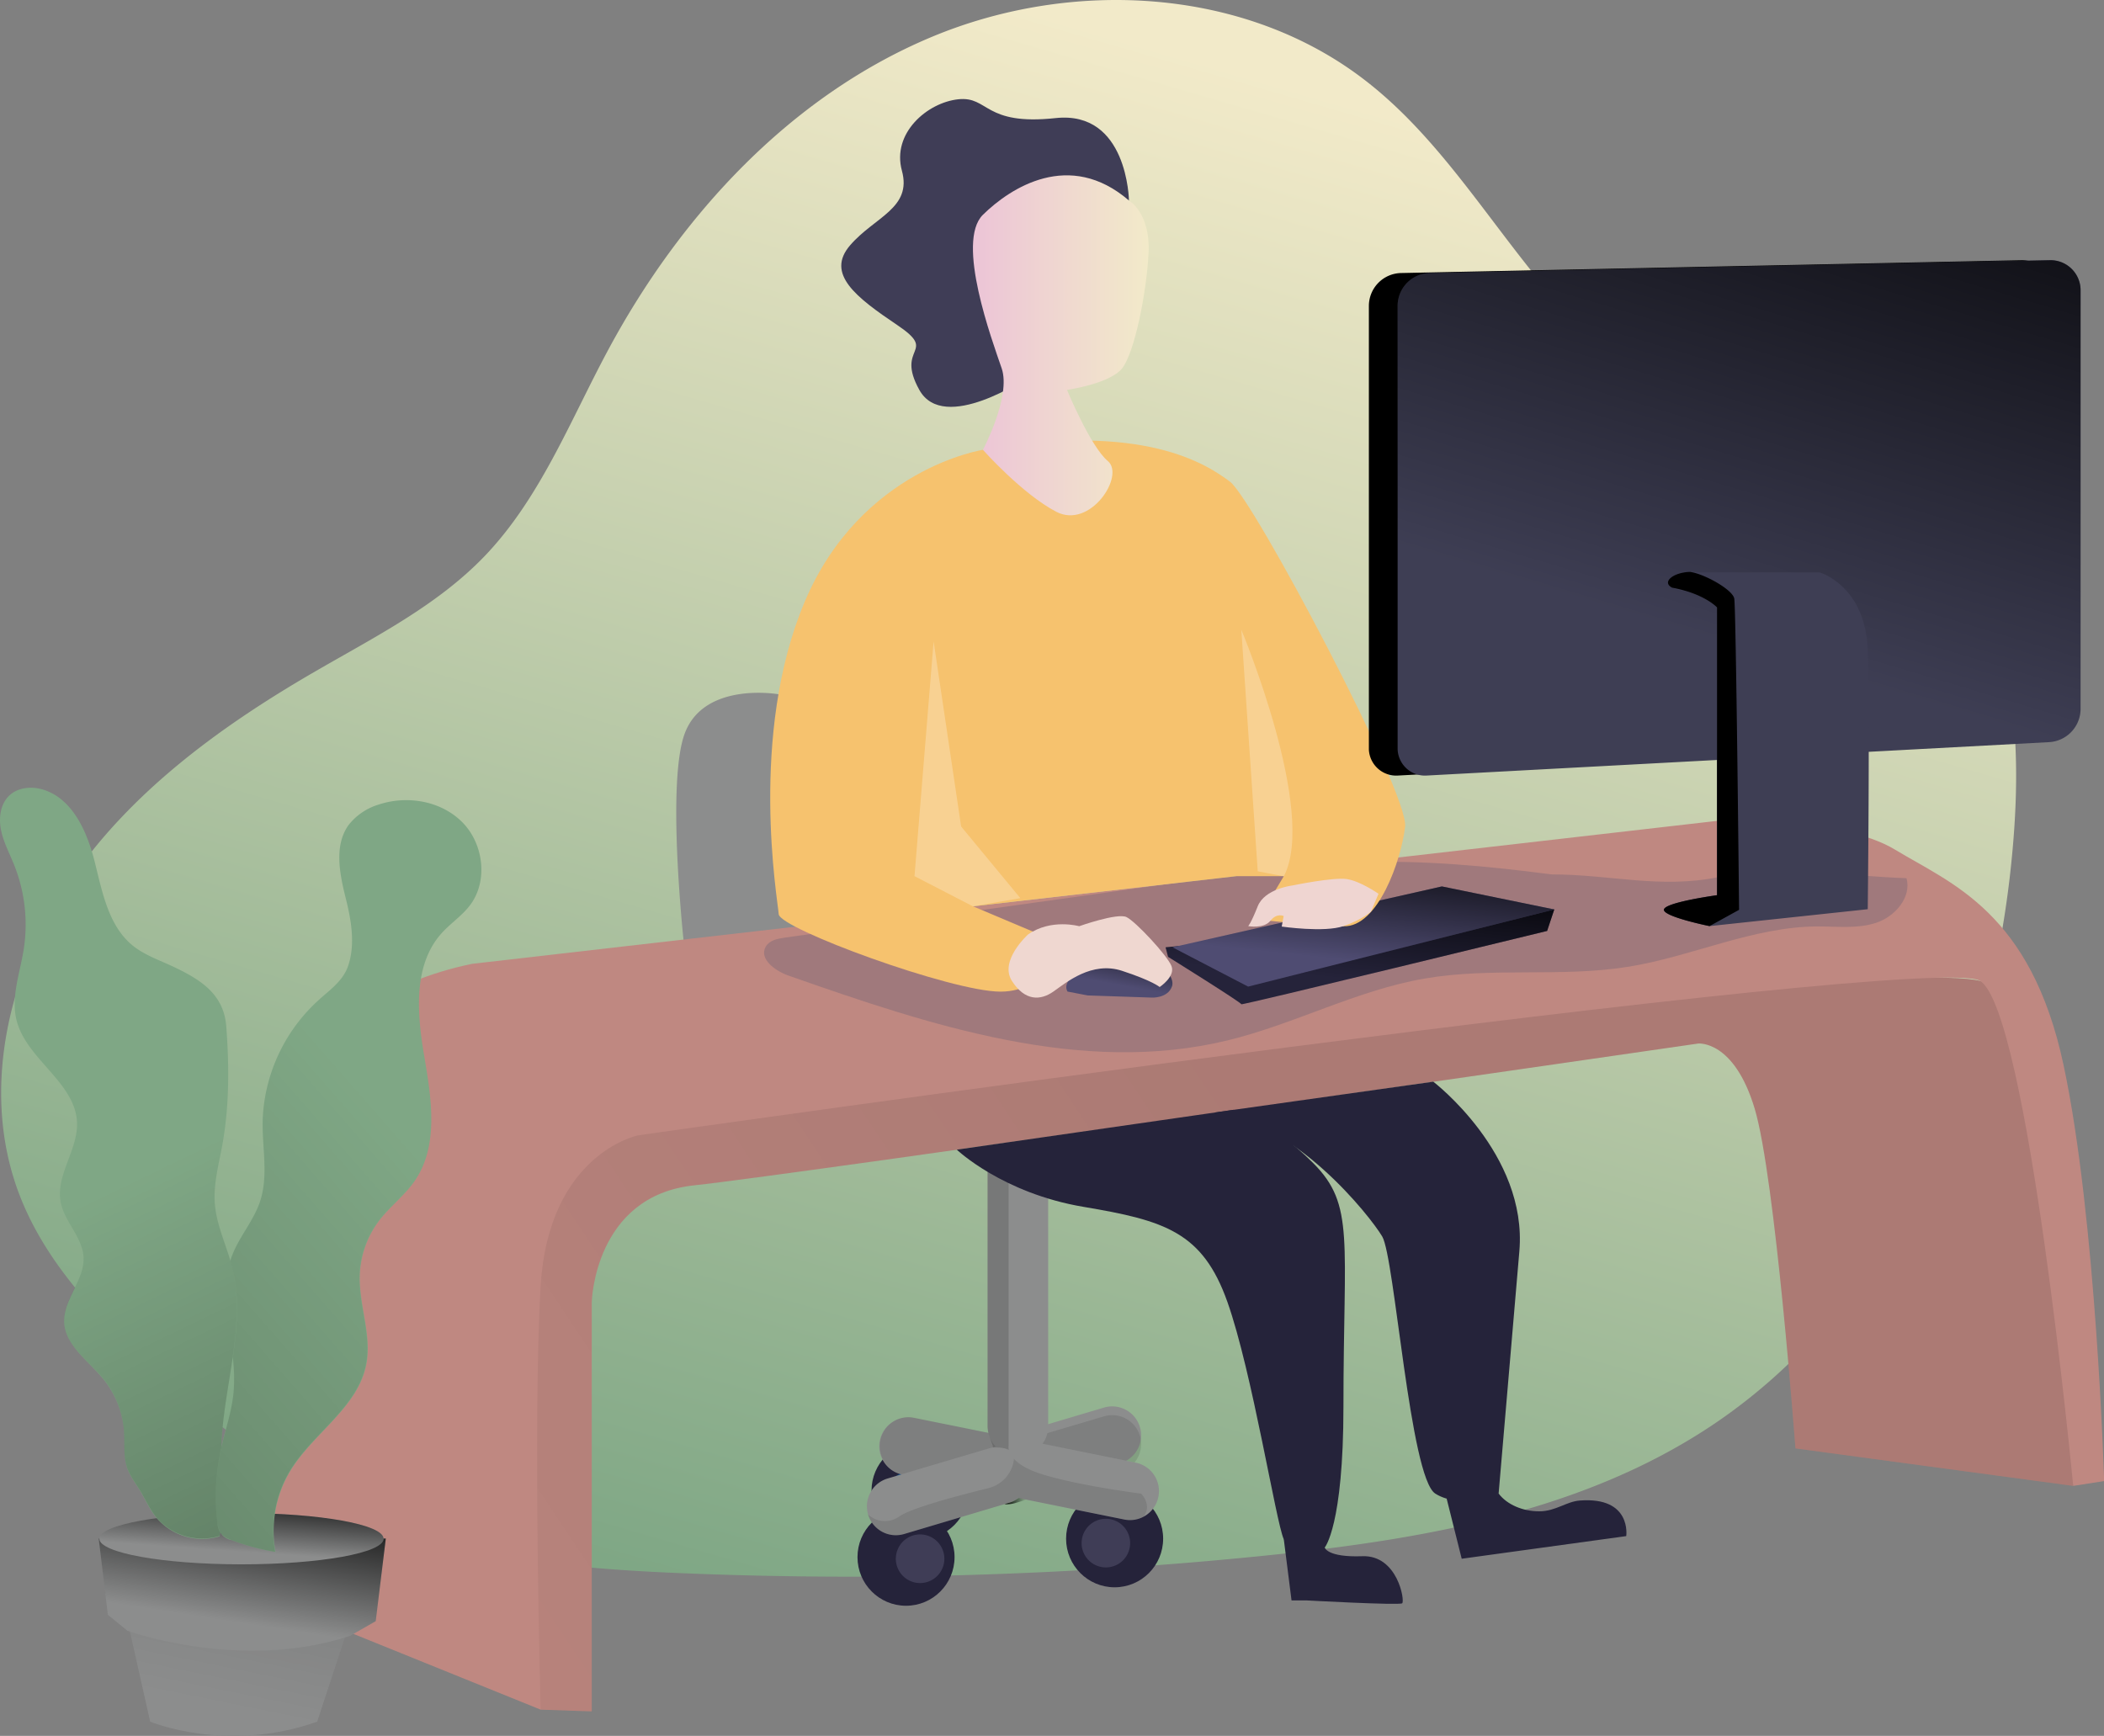 <svg width="469" height="387" fill="none" xmlns="http://www.w3.org/2000/svg"><rect width="100%" height="100%" fill="#808080" stroke="none"/><g clip-path="url('#clip0')"><path d="M347.075 67.249c-14.316-16.324-25.398-35.811-42.509-49.133-26.877-20.97-65.558-23.014-96.985-9.84-31.427 13.172-55.908 39.725-72.044 69.79-8.488 15.82-15.155 33.075-27.593 46.002-10.514 10.921-24.334 17.889-37.436 25.478-21.125 12.203-41.47 26.948-55.14 47.179-13.671 20.232-19.783 46.804-11.044 69.604 5.893 15.386 17.763 27.627 29.923 38.71 14.31 13.03 29.69 25.232 47.44 32.996 22.223 9.66 46.892 11.737 71.083 12.72a910.934 910.934 0 0 0 128.547-3.882c34.97-3.532 70.999-9.562 100.257-29.082 40.986-27.336 62.118-77.419 66.875-126.533 1.936-19.643 1.445-40.055-6.119-58.281-18.092-43.595-66.907-33.398-95.255-65.728Z" fill="url('#paint0_linear')"/><path d="M173.528 154.774s-16.22-2.86-20.764 8.411c-4.544 11.271 0 50.194 0 50.194l60.517 42.947-39.753-101.552ZM249.781 326.189l-23.475 6.968a6.442 6.442 0 0 1-4.9-.524 6.464 6.464 0 0 1-3.103-3.837 6.485 6.485 0 0 1 .522-4.912 6.458 6.458 0 0 1 3.828-3.111l23.442-6.974a6.438 6.438 0 0 1 4.899.521 6.466 6.466 0 0 1 2.6 8.744 6.46 6.46 0 0 1-3.813 3.125Z" fill="#8C8D8D"/><path d="M248.458 353.867c5.974 0 10.817-4.854 10.817-10.843s-4.843-10.844-10.817-10.844c-5.975 0-10.818 4.855-10.818 10.844 0 5.989 4.843 10.843 10.818 10.843Z" fill="#25233A"/><path d="M246.508 349.435a5.415 5.415 0 0 0 5.409-5.421 5.415 5.415 0 0 0-5.409-5.422c-2.987 0-5.408 2.427-5.408 5.422a5.414 5.414 0 0 0 5.408 5.421Z" fill="#3F3D56"/><path d="M205.09 343.153c5.975 0 10.818-4.855 10.818-10.844 0-5.988-4.843-10.843-10.818-10.843-5.974 0-10.817 4.855-10.817 10.843 0 5.989 4.843 10.844 10.817 10.844Z" fill="#25233A"/><path d="M208.556 333.286a5.421 5.421 0 0 1-3.339 5.01 5.4 5.4 0 0 1-5.894-1.176 5.432 5.432 0 0 1 .82-8.342 5.403 5.403 0 0 1 6.829.675 5.426 5.426 0 0 1 1.584 3.833Z" fill="url('#paint1_linear')"/><path d="M201.96 357.982c5.974 0 10.818-4.855 10.818-10.843 0-5.989-4.844-10.844-10.818-10.844-5.975 0-10.818 4.855-10.818 10.844 0 5.988 4.843 10.843 10.818 10.843Z" fill="#25233A"/><path d="M210.506 347.501c0 1.072-.318 2.12-.912 3.012a5.406 5.406 0 0 1-5.552 2.306 5.414 5.414 0 0 1-4.25-4.26 5.428 5.428 0 0 1 2.3-5.566 5.396 5.396 0 0 1 6.829.674 5.427 5.427 0 0 1 1.585 3.834Z" fill="#3F3D56"/><path d="m250.633 338.76-49.474-10.009a6.454 6.454 0 0 1-4.084-2.762 6.483 6.483 0 0 1-.95-4.847 6.466 6.466 0 0 1 2.753-4.091 6.44 6.44 0 0 1 4.831-.955l49.473 9.989a6.459 6.459 0 0 1 4.085 2.763 6.47 6.47 0 0 1-1.798 8.95 6.437 6.437 0 0 1-4.836.962Z" fill="#8C8D8D"/><path d="M220.136 260.849h13.509v57.032a6.778 6.778 0 0 1-1.978 4.786 6.743 6.743 0 0 1-9.547 0 6.774 6.774 0 0 1-1.978-4.786v-57.032h-.006Z" fill="#8C8D8D"/><path d="m224.983 335.014-23.468 6.981a6.44 6.44 0 0 1-4.905-.521 6.464 6.464 0 0 1-3.105-3.84 6.485 6.485 0 0 1 .522-4.912 6.456 6.456 0 0 1 3.828-3.11l23.468-6.962a6.443 6.443 0 0 1 4.899.521 6.47 6.47 0 0 1 3.105 3.833 6.483 6.483 0 0 1-.526 4.902 6.453 6.453 0 0 1-3.818 3.108Z" fill="#8C8D8D"/><path d="m228.868 334.322-2.581.77a6.403 6.403 0 0 1-2.376.239l1.078-.317a6.263 6.263 0 0 0 2.072-1.055l1.807.363Z" fill="url('#paint2_linear')"/><path opacity=".1" d="M254.37 321.938a6.434 6.434 0 0 1-1.459 4.076l-20.525-4.16a6.638 6.638 0 0 0 1.097-2.355l12.645-3.753a6.447 6.447 0 0 1 6.834 2.183 6.45 6.45 0 0 1 1.156 2.243c.164.574.249 1.169.252 1.766Z" fill="url('#paint3_linear')"/><path opacity=".15" d="M220.31 319.421a6.814 6.814 0 0 1-.174-1.539v-57.033h4.692v61.464c-.046.302-.031.611.045.906a6.099 6.099 0 0 0-2.246-.498 11.495 11.495 0 0 0-1.639 0l.335-.097c.207-.039-.742-2.038-1.013-3.203Z" fill="url('#paint4_linear')"/><path opacity=".1" d="M254.977 338.061a6.32 6.32 0 0 1-3.079.796 6.658 6.658 0 0 1-1.291-.129l-21.764-4.406-1.814-.363a6.263 6.263 0 0 1-2.072 1.055l-1.078.317-22.365 6.664a6.438 6.438 0 0 1-4.904-.521 6.469 6.469 0 0 1-3.106-3.84 5.503 5.503 0 0 0 7.016.401c2.731-1.895 13.6-4.742 19.758-6.256a7.561 7.561 0 0 0 3.727-2.154 7.592 7.592 0 0 0 1.952-3.844 4.51 4.51 0 0 1 .078-.517c1.026 1.113 2.911 2.361 6.319 3.422 8.391 2.588 22.016 4.303 22.016 4.303s2.459 2.42.607 5.072Z" fill="url('#paint5_linear')"/><path d="M257.313 335.887a6.326 6.326 0 0 1-1.607 1.715c.433-.446.988-1.042 1.607-1.715Z" fill="url('#paint6_linear')"/><path opacity=".1" d="M220.31 319.421a6.735 6.735 0 0 0 1.626 3.067c-.2.039-.406.091-.613.149l-20.344 6.036a6.452 6.452 0 0 1-3.723-2.594 6.483 6.483 0 0 1 .96-8.455 6.448 6.448 0 0 1 4.209-1.69c.433.001.865.045 1.291.129l16.594 3.358Z" fill="url('#paint7_linear')"/><path d="M251.653 44.7s-.265-20.108-16.343-18.374c-16.078 1.734-14.845-4.923-21.713-4.192-6.867.73-14.845 7.524-12.554 15.916 2.292 8.391-6.06 10.268-11.547 16.634-5.486 6.366 1.291 11.575 10.534 17.799s-.574 4.613 4.905 14.454c5.48 9.84 24.03-2.73 24.03-2.73L251.653 44.7Z" fill="#3F3D56"/><path d="m120.505 381.145 11.405.388v-91.298s.574-23.608 22.803-25.976c22.229-2.368 223.828-31.619 223.828-31.619s7.99-.848 12.593 14.512c4.602 15.36 9.081 75.757 9.081 75.757l61.879 8.352s1.633-106.689-20.713-112.577c-22.345-5.887-314.57 24.114-314.57 24.114s-21.674 113.314-6.306 138.347Z" fill="#BF8881"/><path opacity=".1" d="m120.505 381.145 11.405.388v-91.298s.574-23.608 22.803-25.976c22.229-2.368 223.828-31.619 223.828-31.619s7.991-.848 12.593 14.512c4.602 15.36 9.081 75.757 9.081 75.757l61.879 8.352s1.633-106.689-20.713-112.577c-22.345-5.887-314.57 24.114-314.57 24.114s-21.674 113.314-6.306 138.347Z" fill="url('#paint8_linear')"/><path d="M60.323 254.004s5.59-31.004 44.904-39.13l277.516-31.871s27.244-1.133 39.708 6.431c12.463 7.563 30.252 13.832 37.545 48.058 7.294 34.226 9.036 92.695 9.036 92.695l-6.899 1.074s-10.069-105.874-20.739-112.577c-10.669-6.703-299.138 34.42-299.138 34.42s-20.009 3.992-21.751 33.715c-1.743 29.723 0 94.319 0 94.319l-60.182-24.353V254.004Z" fill="#BF8881"/><path opacity=".19" d="M345.836 194.933c-14.361-1.876-28.838-3.235-43.309-2.685-10.876.427-21.681 1.941-32.466 3.449l-95.12 13.334c-1.613.227-3.453.595-4.259 2.019-1.55 2.717 2.091 5.396 5.04 6.431 31.627 11.115 65.416 22.373 97.973 14.447 14.884-3.623 28.709-11.147 43.806-13.761 15.097-2.614 30.594-.207 45.659-2.672 14.161-2.317 27.644-8.897 41.999-8.961 4.402 0 8.933.569 13.109-.828 4.176-1.398 7.868-5.668 6.713-9.925-13.477-.473-28.607-2.97-41.825-.259-13.083 2.678-24.217-.589-37.32-.589Z" fill="url('#paint9_linear')"/><path d="m259.818 211.186.555 2.128s16.433 10.242 16.329 10.572c-.103.33 68.166-16.349 68.166-16.349l1.588-4.788-86.638 8.437Z" fill="#25233A"/><path d="m259.818 211.186.555 2.128s16.433 10.242 16.329 10.572c-.103.33 68.166-16.349 68.166-16.349l1.588-4.788-86.638 8.437Z" fill="url('#paint10_linear')"/><path d="m261.354 211.186 60.052-13.568 25.037 5.131-68.224 17.203-16.865-8.766Z" fill="#4F4C72"/><path d="m261.354 211.186 60.052-13.568 25.037 5.131-68.224 17.203-16.865-8.766Z" fill="url('#paint11_linear')"/><path d="m242.449 221.919 14.258.479s3.62.214 4.556-2.543c.936-2.756-5.809-8.572-6.532-8.682-.722-.11-19.486 4.884-16.781 9.879l4.499.867Z" fill="#4F4C72"/><path d="m242.449 221.919 14.258.479s3.62.214 4.556-2.543c.936-2.756-5.809-8.572-6.532-8.682-.722-.11-19.486 4.884-16.781 9.879l4.499.867Z" fill="url('#paint12_linear')"/><path d="m77.647 362.699-6.939 21.118c-20.124 7.162-37.235 0-37.235 0l-4.977-22.147s25.102 8.34 49.151 1.029Z" fill="#8C8D8D"/><path opacity=".1" d="m77.647 362.699-6.939 21.118c-20.124 7.162-37.235 0-37.235 0l-4.977-22.147s25.102 8.34 49.151 1.029Z" fill="url('#paint13_linear')"/><path d="m86 343-2.249 18.416-5.697 3.27c-24.27 8.066-49.64-1.128-49.64-1.128l-4.374-3.569L22 343h64Z" fill="#8C8D8D"/><path d="m86 343-2.249 18.416-5.697 3.27c-24.27 8.066-49.64-1.128-49.64-1.128l-4.374-3.569L22 343h64Z" fill="url('#paint14_linear')"/><path d="M53.824 348.75c17.495 0 31.678-2.558 31.678-5.713 0-3.155-14.183-5.713-31.678-5.713-17.496 0-31.679 2.558-31.679 5.713 0 3.155 14.183 5.713 31.679 5.713Z" fill="#8C8D8D"/><path d="M53.824 348.75c17.495 0 31.678-2.558 31.678-5.713 0-3.155-14.183-5.713-31.678-5.713-17.496 0-31.679 2.558-31.679 5.713 0 3.155 14.183 5.713 31.679 5.713Z" fill="url('#paint15_linear')"/><path d="M38.752 215.566c-3.11-1.475-6.454-2.588-9.145-4.743-5.422-4.38-6.797-11.924-8.494-18.691-1.698-6.768-4.983-14.208-11.677-16.149-2.504-.719-5.44-.434-7.345 1.352-2.007 1.883-2.414 4.975-1.865 7.706.549 2.73 1.885 5.175 2.917 7.763a35.777 35.777 0 0 1 2.124 18.964c-.846 5.247-2.866 10.565-1.569 15.709 2.201 8.728 13.168 13.846 13.47 22.839.207 6.069-4.775 11.685-3.646 17.656.833 4.419 4.893 7.868 5.112 12.358.245 5.092-4.557 9.401-4.325 14.493.233 5.091 5.306 8.495 8.617 12.5a20.838 20.838 0 0 1 4.718 11.872c.175 2.717-.174 5.532.71 8.107.646 1.883 1.937 3.481 2.937 5.176 1.104 1.831 1.936 3.811 3.266 5.506a13.416 13.416 0 0 0 14.394 4.529c1.026-6.768.129-13.671.413-20.51.561-13.251 5.563-26.605 2.362-39.467-1.175-4.716-3.434-9.194-3.834-14.033-.355-4.322.794-8.605 1.594-12.869 1.653-8.805 1.627-17.909.95-26.811-.537-7.066-5.494-10.32-11.684-13.257Z" fill="#7FA785"/><path d="M58.535 250.271c-.051 5.907 1.291 12.014-.593 17.624-1.427 4.25-4.564 7.731-6.184 11.911-3.737 9.647 1.291 20.464.265 30.764-.426 4.245-1.878 8.321-2.795 12.487a50.13 50.13 0 0 0-.826 16.065 4.07 4.07 0 0 0 .825 2.72 4.056 4.056 0 0 0 2.402 1.512A50.25 50.25 0 0 0 61.408 346a26.05 26.05 0 0 1 3.343-18.116c5.118-8.411 15.065-14.079 16.917-23.738 1.252-6.541-1.665-13.179-1.459-19.837a21.381 21.381 0 0 1 4.35-12.228c2.408-3.145 5.668-5.577 7.908-8.838 5.383-7.861 3.704-18.368 2.104-27.769-1.601-9.401-2.53-20.219 3.795-27.342 2.001-2.252 4.608-3.94 6.422-6.347 4.041-5.364 3.021-13.626-1.678-18.42-4.699-4.794-12.263-6.121-18.653-4.012a13.46 13.46 0 0 0-6.803 4.639c-3.228 4.594-1.937 10.87-.568 16.331 1.194 4.742 2.155 10.216.522 14.997-1.22 3.558-4.311 5.486-6.938 7.964a37.942 37.942 0 0 0-8.801 12.258 38.019 38.019 0 0 0-3.334 14.729Z" fill="#7FA785"/><path opacity=".25" d="M51.868 302.612c-.916 6.419-2.24 12.889-2.51 19.326v.647a1.7 1.7 0 0 1-.11.466 50.13 50.13 0 0 0-.846 16.065c.035.869.255 1.721.645 2.497-.032.272-.07.537-.11.809a13.4 13.4 0 0 1-7.89-.049 13.434 13.434 0 0 1-6.503-4.48c-1.29-1.695-2.162-3.675-3.266-5.506-1.032-1.701-2.291-3.3-2.936-5.176-.885-2.588-.536-5.389-.71-8.107a20.843 20.843 0 0 0-4.719-11.872c-3.31-3.979-8.39-7.318-8.616-12.494-.226-5.175 4.57-9.4 4.324-14.492-.22-4.49-4.28-7.939-5.112-12.358-1.13-5.972 3.873-11.587 3.647-17.656-.303-8.994-11.27-14.111-13.47-22.839-1.291-5.144.722-10.462 1.568-15.709a35.773 35.773 0 0 0-2.098-18.944c-1.032-2.588-2.369-5.027-2.917-7.764-.549-2.737-.142-5.823 1.865-7.712 1.937-1.786 4.841-2.071 7.345-1.353 6.7 1.941 9.973 9.408 11.676 16.175 1.704 6.768 3.073 14.305 8.494 18.692 2.68 2.167 6.035 3.267 9.147 4.742 6.196 2.938 11.153 6.192 11.682 13.193.645 8.902.704 18.006-.949 26.811-.8 4.264-1.936 8.547-1.594 12.869.342 4.322 2.22 8.411 3.447 12.603.135.473.27.951.387 1.43 1.626 6.658 1.104 13.393.129 20.186Z" fill="url('#paint16_linear')"/><path d="M49.08 341.613a6.095 6.095 0 0 1-.678-2.491 50.125 50.125 0 0 1 .858-16.064c.033-.156.071-.311.11-.466-.232 6.353.504 12.758-.29 19.021Z" fill="url('#paint17_linear')"/><path opacity=".25" d="M104.698 201.752c-1.814 2.407-4.422 4.096-6.422 6.347-6.326 7.117-5.396 17.942-3.796 27.342 1.601 9.401 3.28 19.908-2.104 27.769-2.24 3.235-5.499 5.694-7.907 8.838a21.386 21.386 0 0 0-4.35 12.229c-.206 6.657 2.711 13.295 1.459 19.836-1.853 9.66-11.799 15.341-16.917 23.739a26.086 26.086 0 0 0-3.318 18.116 49.996 49.996 0 0 1-9.753-2.647 5.242 5.242 0 0 1-2.272-1.378 2.413 2.413 0 0 1-.238-.336 6.096 6.096 0 0 1-.678-2.485 50.125 50.125 0 0 1 .858-16.064c.033-.156.071-.311.11-.466.917-4.005 2.272-7.933 2.685-12.022.22-2.651.168-5.317-.155-7.958.975-6.793 1.498-13.528-.148-20.141a36.007 36.007 0 0 0-.387-1.429c.122-.414.264-.829.426-1.236 1.62-4.18 4.757-7.661 6.183-11.911 1.878-5.61.542-11.717.594-17.624.084-10.204 4.673-20.057 12.044-27.019 2.627-2.478 5.718-4.406 6.938-7.964 1.633-4.782.646-10.255-.522-14.998-1.375-5.46-2.68-11.736.567-16.33 1.614-2.277 4.157-3.759 6.803-4.639 6.365-2.109 13.962-.783 18.654 4.011 4.692 4.795 5.686 13.089 1.646 18.42Z" fill="url('#paint18_linear')"/><path d="M219.103 100.284s-27.154 4.16-39.714 33.838c-12.561 29.678-6.029 66.446-5.809 69.681.219 3.235 38.487 17.269 49.428 17.269 10.94 0 13.218-10.863 13.218-10.863l-19.331-8.159 58.736-6.722h10.547l-5.809 9.705s11.463 1.19 19.124 1.462 12.864-14.745 13.722-22.211c.859-7.467-33.84-73.001-39.023-76.883-5.183-3.882-19.248-13.367-55.089-7.117Z" fill="#F6C26E"/><path d="M251.653 44.7s4.808 2.75 4.376 11.647c-.433 8.896-3.143 22.282-5.88 25.75s-12.309 4.827-12.309 4.827 5.222 12.61 9.107 15.864c3.886 3.254-3.905 15.243-11.482 11.31-7.578-3.934-16.362-13.814-16.362-13.814s6.319-11.898 4.182-18.16c-2.136-6.264-10.294-28.242-4.182-34.246 6.112-6.005 19.292-14.61 32.55-3.177Z" fill="url('#paint19_linear')"/><path opacity=".25" d="m208.111 143.005-4.26 52.323 13.012 6.722 10.579-1.818-13.199-15.974-6.132-41.253ZM276.702 140.398s17.008 40.573 9.469 54.962l-5.809-1.119-3.66-53.843Z" fill="#fff"/><path d="M229.159 208.332s-6.493 5.823-3.595 10.352 6.357 4.4 9.243 2.375c2.885-2.025 8.552-6.833 15.303-4.626 6.751 2.206 8.391 3.61 8.391 3.61s3.556-2.336 2.633-4.678-7.984-9.931-10.03-10.915c-2.046-.983-10.54 2.038-10.54 2.038s-6.242-1.772-11.405 1.844Z" fill="url('#paint20_linear')"/><path d="M288.101 197.405s-6.183.711-7.745 4.645c-1.562 3.934-2.124 4.413-2.124 4.413s3.492.647 4.944-1.184 2.963-1.062 2.963-1.062l-.433 2.349s9.488 1.385 13.774-.103c4.286-1.489 6.125-3.235 6.125-3.235l1.679-3.973s-4.047-2.84-7.1-3.28c-3.053-.44-12.083 1.43-12.083 1.43Z" fill="url('#paint21_linear')"/><path d="M319.489 241.148s21.061 16.071 19.189 37.81c-1.872 21.739-4.621 54.018-4.621 54.018s-8.494 3.584-14.123 0c-5.628-3.584-9.036-52.633-11.824-57.317-2.789-4.685-19.564-25.803-37.488-27.621l48.867-6.89Z" fill="#25233A"/><path d="M213.281 256.301s10.153 9.704 28.251 12.752c18.098 3.047 26.534 5.59 32.066 21.189 5.531 15.599 10.837 49.171 12.573 52.924 1.736 3.753 9.12 1.837 9.12 1.837s4.176-4.8 4.176-31.495c0-37.215 2.582-44.843-6.719-54.192-9.301-9.35-17.762-11.899-17.762-11.899l-61.705 8.884Z" fill="#25233A"/><path d="m286.171 343.166 1.723 13.619h3.228s20.783 1.139 21.435.647c.652-.491-1.001-10.785-8.875-10.494-7.874.291-8.391-1.941-8.391-1.941l-9.12-1.831ZM322.471 334.095l3.356 13.406 36.675-5.047s1.29-8.805-10.328-7.932c-3.065.227-5.35 2.388-9.036 2.407-3.685.019-7.216-1.494-9.075-3.953l-11.592 1.119Z" fill="#25233A"/><path d="m450.353 165.45-138.816 7.453a6.081 6.081 0 0 1-4.392-1.558 6.112 6.112 0 0 1-2.011-4.213V68.206a7.357 7.357 0 0 1 2.093-5.134 7.318 7.318 0 0 1 5.078-2.203l138.248-2.86a6.679 6.679 0 0 1 6.262 4.013c.352.806.543 1.674.561 2.555v93.452a7.453 7.453 0 0 1-2.038 5.111 7.414 7.414 0 0 1-4.985 2.31Z" fill="#000"/><path d="m456.756 165.45-138.816 7.453a6.087 6.087 0 0 1-4.391-1.562 6.116 6.116 0 0 1-2.005-4.216V68.206a7.337 7.337 0 0 1 2.086-5.135 7.306 7.306 0 0 1 5.078-2.202l138.261-2.86a6.68 6.68 0 0 1 4.758 1.87 6.71 6.71 0 0 1 2.051 4.691v93.459a7.447 7.447 0 0 1-2.037 5.111 7.414 7.414 0 0 1-4.985 2.31Z" fill="#3E3E54"/><path d="m456.756 165.45-138.816 7.453a6.087 6.087 0 0 1-4.391-1.562 6.116 6.116 0 0 1-2.005-4.216V68.206a7.337 7.337 0 0 1 2.086-5.135 7.306 7.306 0 0 1 5.078-2.202l138.261-2.86a6.68 6.68 0 0 1 4.758 1.87 6.71 6.71 0 0 1 2.051 4.691v93.459a7.447 7.447 0 0 1-2.037 5.111 7.414 7.414 0 0 1-4.985 2.31Z" fill="url('#paint22_linear')"/><path d="m416.338 202.697-35.248 3.766s-10.733-2.174-10.153-3.766c.581-1.592 11.806-3.125 11.806-3.125v-64.156c-.097-.142-1.575-2.032-5.622-3.235a20.365 20.365 0 0 0-2.388-.556 7.013 7.013 0 0 1-2.001-.609c-2.408-1.248.251-3.422 3.989-3.519a9.309 9.309 0 0 1 1.749.103h27.109s10.262 2.899 10.759 17.366c.497 14.466 0 57.731 0 57.731Z" fill="#3E3E54"/><path d="m387.654 202.833-6.583 3.63s-10.734-2.174-10.153-3.766c.581-1.592 11.825-3.125 11.825-3.125v-64.156c-.136-.149-1.782-1.85-5.622-3.235a28.584 28.584 0 0 0-4.389-1.165c-2.408-1.248.252-3.422 3.989-3.519 3.182.433 9.449 3.927 9.856 5.92.406 1.993 1.077 69.416 1.077 69.416Z" fill="#000"/><path d="m387.654 202.833-6.583 3.63s-10.734-2.174-10.153-3.766c.581-1.592 11.825-3.125 11.825-3.125v-64.156c-.136-.149-1.782-1.85-5.622-3.235a28.584 28.584 0 0 0-4.389-1.165c-2.408-1.248.252-3.422 3.989-3.519 3.182.433 9.449 3.927 9.856 5.92.406 1.993 1.077 69.416 1.077 69.416Z" fill="url('#paint23_linear')"/><path d="M255.706 337.602c-.82.841-1.2 1.152-.716.459a5.12 5.12 0 0 0 .716-.459Z" fill="url('#paint24_linear')"/></g><defs><linearGradient id="paint0_linear" x1="148.612" y1="351.824" x2="248.864" y2="7.553" gradientUnits="userSpaceOnUse"><stop stop-color="#7FA785"/><stop offset="1" stop-color="#F2EAC9"/></linearGradient><linearGradient id="paint1_linear" x1="197.739" y1="333.286" x2="208.556" y2="333.286" gradientUnits="userSpaceOnUse"><stop stop-color="#183866"/><stop offset="1" stop-color="#1A7FC1"/></linearGradient><linearGradient id="paint2_linear" x1="223.905" y1="334.658" x2="228.868" y2="334.658" gradientUnits="userSpaceOnUse"><stop/><stop offset=".99" stop-opacity="0"/></linearGradient><linearGradient id="paint3_linear" x1="9466.03" y1="1315.53" x2="10110.9" y2="1917.25" gradientUnits="userSpaceOnUse"><stop/><stop offset=".99" stop-opacity="0"/></linearGradient><linearGradient id="paint4_linear" x1="2206.58" y1="9894.57" x2="1913.69" y2="9887.1" gradientUnits="userSpaceOnUse"><stop stop-opacity="0"/><stop offset="1"/></linearGradient><linearGradient id="paint5_linear" x1="28176.2" y1="1924.83" x2="24241.9" y2="-2902.37" gradientUnits="userSpaceOnUse"><stop stop-opacity="0"/><stop offset=".984"/></linearGradient><linearGradient id="paint6_linear" x1="986.91" y1="472.448" x2="978.872" y2="469.916" gradientUnits="userSpaceOnUse"><stop/><stop offset=".99" stop-opacity="0"/></linearGradient><linearGradient id="paint7_linear" x1="10536.7" y1="1511.13" x2="9615.27" y2="2018.72" gradientUnits="userSpaceOnUse"><stop stop-opacity="0"/><stop offset="1"/></linearGradient><linearGradient id="paint8_linear" x1="294.5" y1="281" x2="11" y2="469.5" gradientUnits="userSpaceOnUse"><stop/><stop offset="1" stop-opacity="0"/></linearGradient><linearGradient id="paint9_linear" x1="81689.5" y1="11649.7" x2="182340" y2="11649.7" gradientUnits="userSpaceOnUse"><stop stop-color="#183866"/><stop offset="1" stop-color="#1A7FC1"/></linearGradient><linearGradient id="paint10_linear" x1="375.624" y1="197.756" x2="372.955" y2="225.409" gradientUnits="userSpaceOnUse"><stop/><stop offset="1" stop-opacity="0"/></linearGradient><linearGradient id="paint11_linear" x1="375.09" y1="192.344" x2="372.061" y2="221.514" gradientUnits="userSpaceOnUse"><stop/><stop offset="1" stop-opacity="0"/></linearGradient><linearGradient id="paint12_linear" x1="269.321" y1="208.519" x2="266.633" y2="222.84" gradientUnits="userSpaceOnUse"><stop/><stop offset="1" stop-opacity="0"/></linearGradient><linearGradient id="paint13_linear" x1="94.195" y1="355.689" x2="87.65" y2="387.793" gradientUnits="userSpaceOnUse"><stop/><stop offset="1" stop-opacity="0"/></linearGradient><linearGradient id="paint14_linear" x1="107.547" y1="337.097" x2="102.566" y2="369.33" gradientUnits="userSpaceOnUse"><stop/><stop offset="1" stop-opacity="0"/></linearGradient><linearGradient id="paint15_linear" x1="106.833" y1="334.626" x2="105.762" y2="349.633" gradientUnits="userSpaceOnUse"><stop/><stop offset="1" stop-opacity="0"/></linearGradient><linearGradient id="paint16_linear" x1="61" y1="352.5" x2="20" y2="267.5" gradientUnits="userSpaceOnUse"><stop/><stop offset="1" stop-opacity="0"/></linearGradient><linearGradient id="paint17_linear" x1="232.299" y1="1566.03" x2="54.93" y2="1623.39" gradientUnits="userSpaceOnUse"><stop stop-opacity="0"/><stop offset="1" stop-color="#7FA785"/></linearGradient><linearGradient id="paint18_linear" x1="3.5" y1="363.5" x2="107" y2="273" gradientUnits="userSpaceOnUse"><stop/><stop offset="1" stop-opacity="0"/></linearGradient><linearGradient id="paint19_linear" x1="216.857" y1="76.98" x2="256.055" y2="76.98" gradientUnits="userSpaceOnUse"><stop stop-color="#ECC4D7"/><stop offset=".42" stop-color="#EFD4D1"/><stop offset="1" stop-color="#F2EAC9"/></linearGradient><linearGradient id="paint20_linear" x1="14968.2" y1="5102.67" x2="17028.7" y2="5102.67" gradientUnits="userSpaceOnUse"><stop stop-color="#EFD7D0"/><stop offset=".42" stop-color="#EFD4D1"/><stop offset="1" stop-color="#F2EAC9"/></linearGradient><linearGradient id="paint21_linear" x1="14427.2" y1="3435.34" x2="15734.8" y2="3435.34" gradientUnits="userSpaceOnUse"><stop stop-color="#EFD5D1"/><stop offset=".42" stop-color="#EFD4D1"/><stop offset="1" stop-color="#F2EAC9"/></linearGradient><linearGradient id="paint22_linear" x1="515.031" y1="30.876" x2="473.448" y2="170.145" gradientUnits="userSpaceOnUse"><stop/><stop offset="1" stop-opacity="0"/></linearGradient><linearGradient id="paint23_linear" x1="12837.6" y1="19524.6" x2="7603.13" y2="20560.6" gradientUnits="userSpaceOnUse"><stop/><stop offset=".99" stop-opacity="0"/></linearGradient><linearGradient id="paint24_linear" x1="675.427" y1="402.642" x2="673.899" y2="402.078" gradientUnits="userSpaceOnUse"><stop/><stop offset=".99" stop-opacity="0"/></linearGradient><clipPath id="clip0"><path fill="#fff" d="M0 0h469v387H0z"/></clipPath></defs></svg>